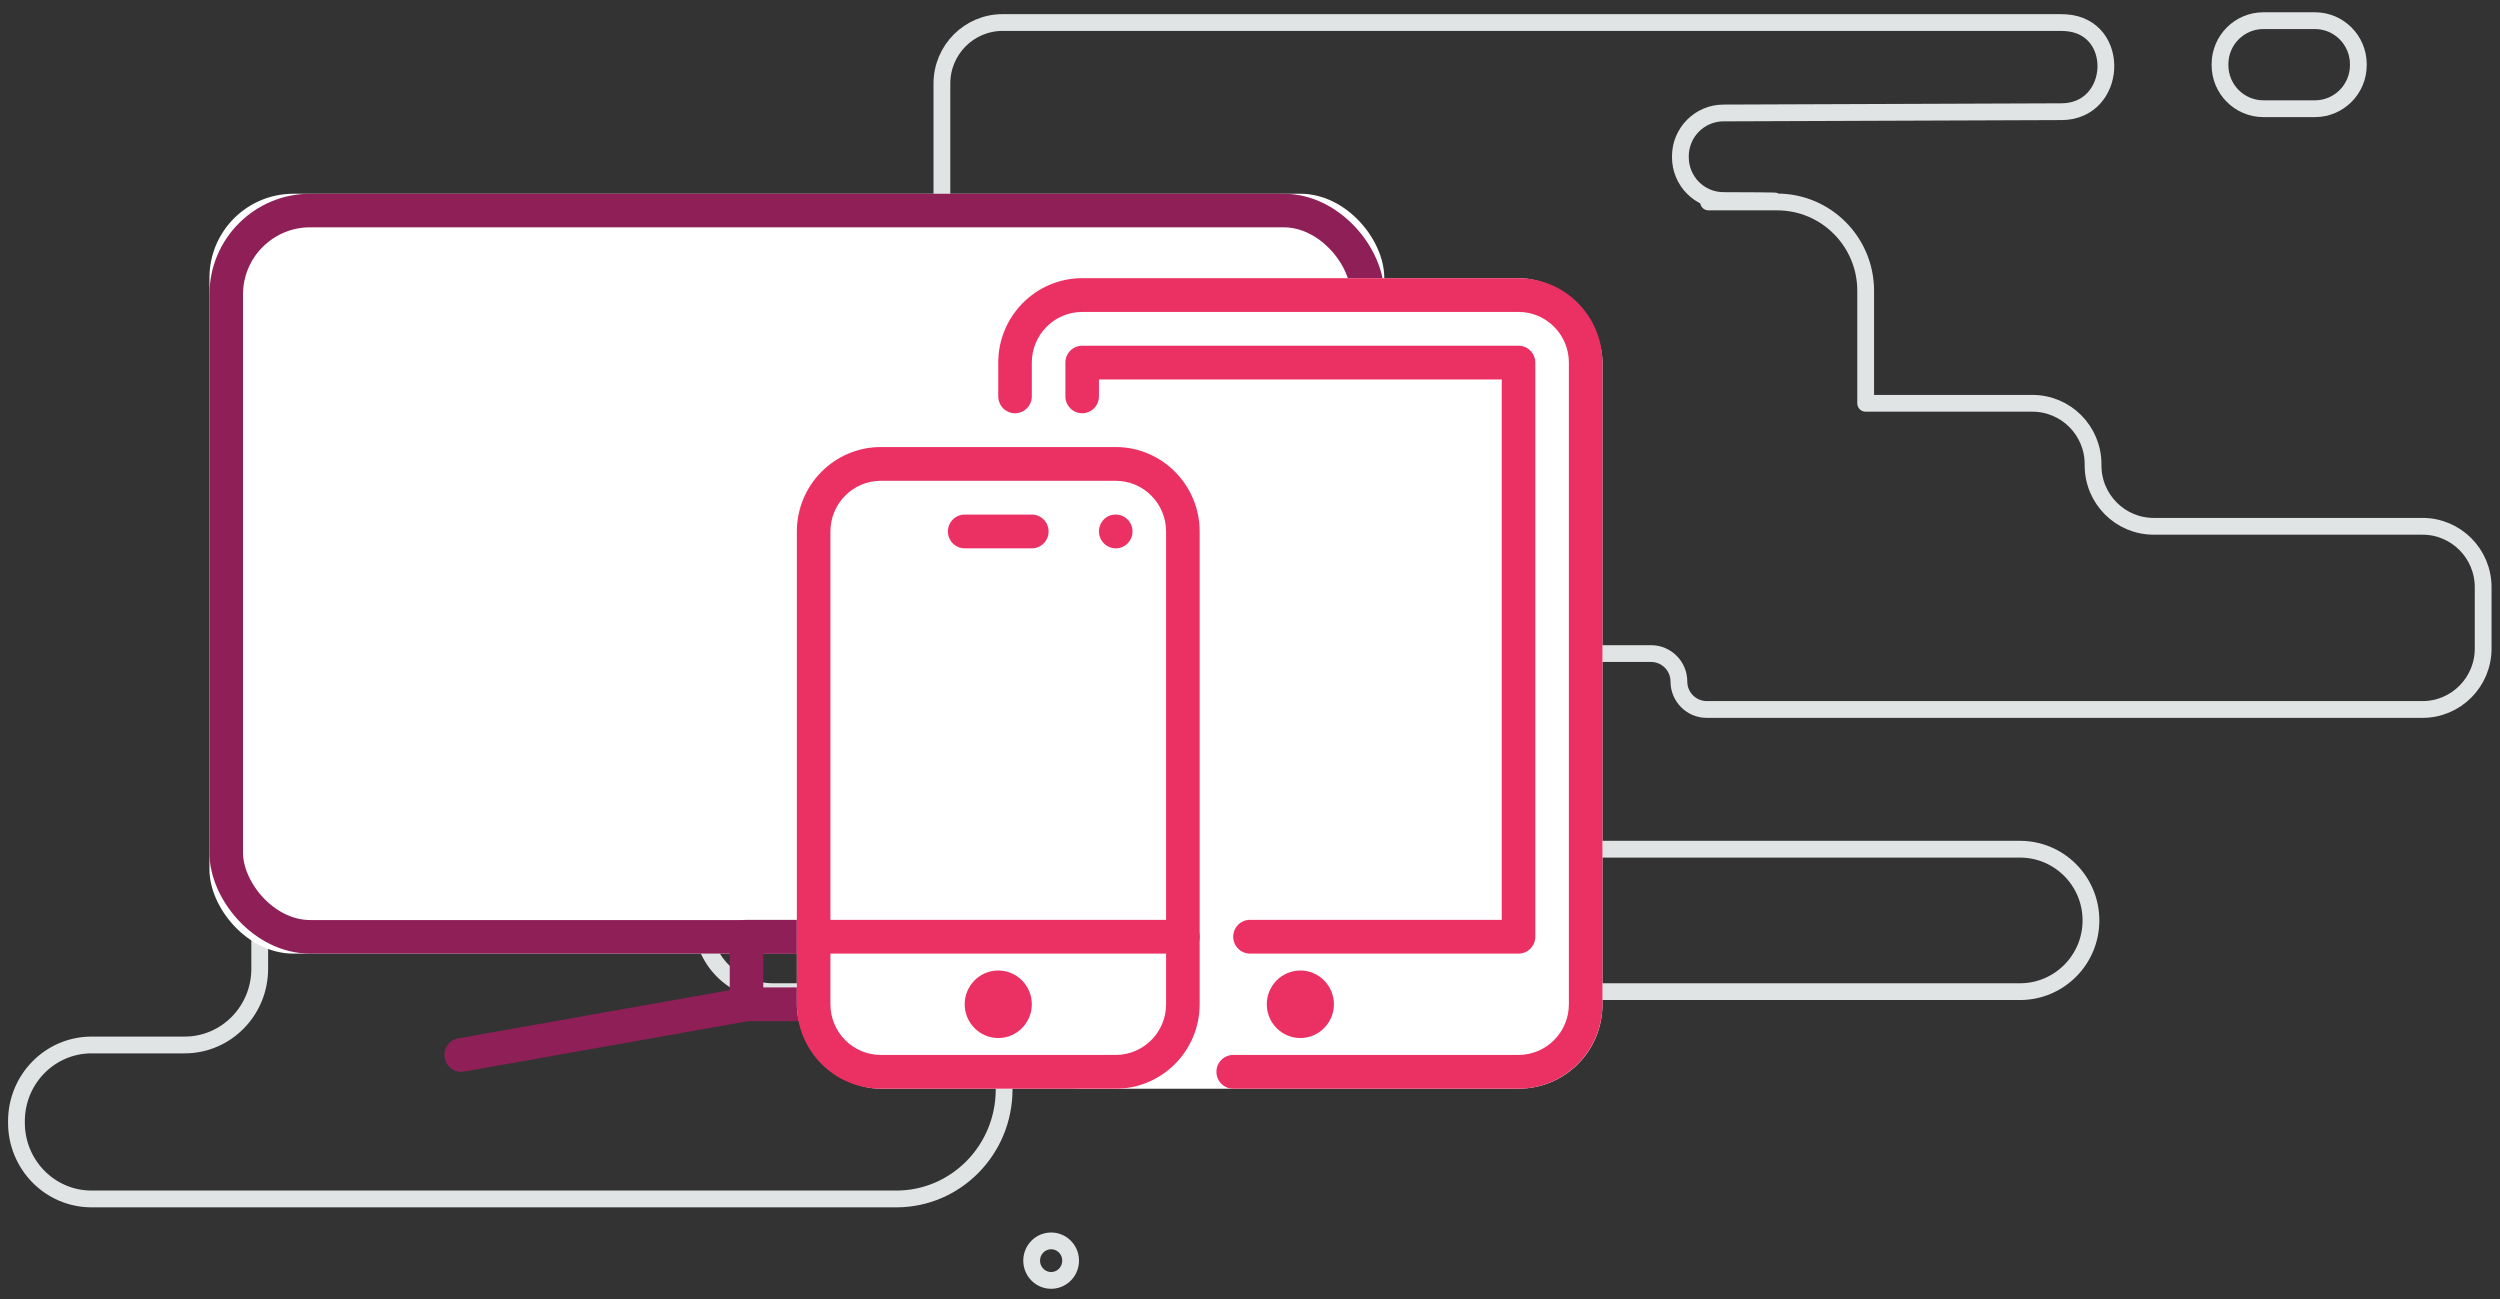 <?xml version="1.0" encoding="UTF-8" standalone="no"?>
<svg width="152px" height="79px" viewBox="0 0 152 79" version="1.1" xmlns="http://www.w3.org/2000/svg" xmlns:xlink="http://www.w3.org/1999/xlink">
    <rect x="0" y="0" width="152" height="79" fill="#333333" stroke="none"/>
    <!-- Generator: Sketch 46.2 (44496) - http://www.bohemiancoding.com/sketch -->
    <title>Group 16</title>
    <desc>Created with Sketch.</desc>
    <defs>
        <rect id="path-1" x="0" y="0" width="71.429" height="46.2" rx="5.102"></rect>
    </defs>
    <g id="Page-1" stroke="none" stroke-width="1" fill="none" fill-rule="evenodd">
        <g id="HomePage-Desktop-Mockup" transform="translate(-1070, -3546)">
            <g id="Group-16" transform="translate(1071, 3547)">
                <g id="Style-10" transform="translate(22.449, 0)" stroke="#E1E4E5" stroke-width="1.02" stroke-linecap="round" stroke-linejoin="round">
                    <path d="M3.696,31.24 L53.401,31.24 C55.443,31.24 57.098,32.902 57.098,34.951 L57.098,35.026 C57.098,37.076 58.752,38.737 60.794,38.737 L76.936,38.737 C77.87,38.737 78.628,39.498 78.628,40.437 C78.628,41.375 79.386,42.136 80.32,42.136 L123.84,42.136 C125.876,42.136 127.527,40.479 127.527,38.434 L127.527,34.701 C127.527,32.656 125.876,30.999 123.84,30.999 L107.496,30.999 C105.46,30.999 103.809,29.342 103.809,27.297 L103.809,27.223 C103.809,25.178 102.159,23.521 100.123,23.521 L89.984,23.521 L89.984,16.681 C89.984,13.698 87.576,11.28 84.605,11.28 L80.43,11.28 C79.969,11.28 89.047,11.216 81.333,11.193 C79.886,11.189 78.718,10.01 78.718,8.557 L78.718,8.504 C78.718,7.053 79.887,5.874 81.333,5.868 L101.895,5.791 C105.311,5.777 105.565,0.612 102.157,0.381 C102.035,0.373 101.913,0.369 101.789,0.369 L37.515,0.369 C35.474,0.369 33.819,2.03 33.819,4.08 L33.819,20.032 C33.819,22.081 32.165,23.743 30.123,23.743 L3.696,23.743 C1.655,23.743 2.55613267e-05,25.404 2.55613267e-05,27.454 L2.55613267e-05,27.529 C2.55613267e-05,29.579 1.655,31.24 3.696,31.24 Z" id="Stroke-1"></path>
                    <path d="M114.166,0.256 L117.299,0.256 C118.756,0.256 119.938,1.443 119.938,2.907 L119.938,2.96 C119.938,4.423 118.756,5.61 117.299,5.61 L114.166,5.61 C112.708,5.61 111.527,4.423 111.527,2.96 L111.527,2.907 C111.527,1.443 112.708,0.256 114.166,0.256 Z" id="Stroke-3"></path>
                    <path d="M20.428,18.322 C20.428,17.852 20.807,17.472 21.275,17.472 C21.742,17.472 22.122,17.852 22.122,18.322 C22.122,18.791 21.742,19.172 21.275,19.172 C20.807,19.172 20.428,18.791 20.428,18.322 Z" id="Stroke-5"></path>
                    <path d="M12.047,35.801 L48.41,35.801 C50.792,35.801 52.722,37.74 52.722,40.131 L52.722,46.302 C52.722,48.693 54.653,50.632 57.035,50.632 L99.368,50.632 C101.75,50.632 103.681,52.571 103.681,54.962 C103.681,57.353 101.75,59.292 99.368,59.292 L23.549,59.292 C21.168,59.292 19.237,57.353 19.237,54.962 L19.237,50.645 C19.237,48.253 17.306,46.315 14.925,46.315 L12.047,46.315 C9.665,46.315 7.734,44.376 7.734,41.985 L7.734,40.131 C7.734,37.74 9.665,35.801 12.047,35.801 Z" id="Stroke-11"></path>
                </g>
                <g id="Group-9" transform="translate(0, 47.227)" stroke="#E1E4E5" stroke-width="1.02" stroke-linecap="round" stroke-linejoin="round">
                    <path d="M64.092,28.357 C64.126,29.02 63.624,29.585 62.971,29.62 C62.319,29.655 61.761,29.146 61.727,28.483 C61.693,27.82 62.195,27.255 62.848,27.22 C63.501,27.186 64.058,27.694 64.092,28.357 Z" id="Stroke-12"></path>
                    <path d="M14.791,7.11 L14.791,10.675 C14.791,13.234 12.747,15.308 10.225,15.308 L4.565,15.308 C2.044,15.308 -0,17.383 -0,19.942 L-0,20.035 C-0,22.594 2.044,24.669 4.565,24.669 L53.496,24.669 C57.116,24.669 60.05,21.69 60.05,18.016 L60.05,17.901 C60.05,15.221 62.19,13.05 64.83,13.05 L83.441,13.05 C86.857,13.05 89.625,10.239 89.625,6.773 L89.625,6.517 C89.625,3.051 86.857,0.241 83.441,0.241 L21.56,0.241 C17.821,0.241 14.791,3.316 14.791,7.11 Z" id="Stroke-20"></path>
                </g>
                <g id="Group-8" transform="translate(11.735, 10.78)">
                    <g id="Group-6">
                        <g id="Rectangle-18">
                            <use fill="#FFFFFF" fill-rule="evenodd" xlink:href="#path-1"></use>
                            <rect stroke="#8E1F57" stroke-width="2.041" x="1.02" y="1.02" width="69.388" height="44.159" rx="5.102"></rect>
                        </g>
                        <g id="Group-7" transform="translate(14.286, 44.147)" fill="#8E1F57">
                            <path d="M1.02,9.24 C0.53,9.24 0.097,8.885 0.014,8.382 C-0.078,7.824 0.297,7.294 0.853,7.202 L18.198,4.123 C18.749,4.021 19.28,4.408 19.374,4.967 C19.466,5.525 19.09,6.055 18.535,6.147 L1.189,9.226" id="Fill-3634"></path>
                            <path d="M41.668,9.226 L24.322,6.147 C23.767,6.055 23.391,5.525 23.483,4.967 C23.577,4.407 24.104,4.019 24.659,4.124 L42.005,7.202 C42.56,7.294 42.935,7.824 42.843,8.382 C42.76,8.885 42.327,9.24 41.837,9.24" id="Fill-3636"></path>
                            <path d="M19.388,4.107 L23.469,4.107 L23.469,2.053 L19.388,2.053 L19.388,4.107 Z M24.49,6.16 L18.367,6.16 C17.802,6.16 17.347,5.7 17.347,5.133 L17.347,1.027 C17.347,0.46 17.802,0 18.367,0 L24.49,0 C25.053,0 25.51,0.46 25.51,1.027 L25.51,5.133 C25.51,5.7 25.053,6.16 24.49,6.16 L24.49,6.16 Z" id="Fill-3638"></path>
                        </g>
                    </g>
                    <g id="Group-3" transform="translate(35.714, 5.133)">
                        <rect id="Rectangle-16" fill="#FFFFFF" x="12.245" y="0" width="36.735" height="49.28" rx="5.102"></rect>
                        <rect id="Rectangle-17" fill="#FFFFFF" x="0" y="10.267" width="24.49" height="39.013" rx="5.102"></rect>
                        <path d="M43.878,49.28 L26.531,49.28 C25.967,49.28 25.51,48.82 25.51,48.253 C25.51,47.687 25.967,47.227 26.531,47.227 L43.878,47.227 C45.565,47.227 46.939,45.845 46.939,44.147 L46.939,5.133 C46.939,3.435 45.565,2.053 43.878,2.053 L17.347,2.053 C15.659,2.053 14.286,3.435 14.286,5.133 L14.286,7.187 C14.286,7.753 13.829,8.213 13.265,8.213 C12.702,8.213 12.245,7.753 12.245,7.187 L12.245,5.133 C12.245,2.304 14.535,0 17.347,0 L43.878,0 C46.69,0 48.98,2.304 48.98,5.133 L48.98,44.147 C48.98,46.976 46.69,49.28 43.878,49.28" id="Fill-2762" fill="#EB3163"></path>
                        <path d="M43.878,41.067 L27.551,41.067 C26.988,41.067 26.531,40.607 26.531,40.04 C26.531,39.473 26.988,39.013 27.551,39.013 L42.857,39.013 L42.857,6.16 L18.367,6.16 L18.367,7.187 C18.367,7.753 17.91,8.213 17.347,8.213 C16.784,8.213 16.327,7.753 16.327,7.187 L16.327,5.133 C16.327,4.567 16.784,4.107 17.347,4.107 L43.878,4.107 C44.441,4.107 44.898,4.567 44.898,5.133 L44.898,40.04 C44.898,40.607 44.441,41.067 43.878,41.067" id="Fill-2764" fill="#EB3163"></path>
                        <path d="M30.612,46.2 C29.488,46.2 28.571,45.278 28.571,44.147 C28.571,43.015 29.488,42.093 30.612,42.093 C31.737,42.093 32.653,43.015 32.653,44.147 C32.653,45.278 31.737,46.2 30.612,46.2" id="Fill-2766" fill="#EB3163"></path>
                        <path d="M12.245,46.2 C11.12,46.2 10.204,45.278 10.204,44.147 C10.204,43.015 11.12,42.093 12.245,42.093 C13.369,42.093 14.286,43.015 14.286,44.147 C14.286,45.278 13.369,46.2 12.245,46.2" id="Fill-2768" fill="#EB3163"></path>
                        <path d="M14.286,16.427 L10.204,16.427 C9.641,16.427 9.184,15.967 9.184,15.4 C9.184,14.833 9.641,14.373 10.204,14.373 L14.286,14.373 C14.849,14.373 15.306,14.833 15.306,15.4 C15.306,15.967 14.849,16.427 14.286,16.427" id="Fill-2770" fill="#EB3163"></path>
                        <path d="M19.393,16.427 C18.832,16.427 18.367,15.967 18.367,15.4 C18.367,14.833 18.812,14.373 19.373,14.373 L19.393,14.373 C19.953,14.373 20.408,14.833 20.408,15.4 C20.408,15.967 19.953,16.427 19.393,16.427" id="Fill-2772" fill="#EB3163"></path>
                        <path d="M5.102,12.32 C3.414,12.32 2.041,13.702 2.041,15.4 L2.041,44.147 C2.041,45.845 3.414,47.227 5.102,47.227 L19.388,47.227 C21.076,47.227 22.449,45.845 22.449,44.147 L22.449,15.4 C22.449,13.702 21.076,12.32 19.388,12.32 L5.102,12.32 Z M19.388,49.28 L5.102,49.28 C2.29,49.28 0,46.976 0,44.147 L0,15.4 C0,12.571 2.29,10.267 5.102,10.267 L19.388,10.267 C22.2,10.267 24.49,12.571 24.49,15.4 L24.49,44.147 C24.49,46.976 22.2,49.28 19.388,49.28 L19.388,49.28 Z" id="Fill-2774" fill="#EB3163"></path>
                        <path d="M23.469,41.067 L1.02,41.067 C0.457,41.067 0,40.607 0,40.04 C0,39.473 0.457,39.013 1.02,39.013 L23.469,39.013 C24.033,39.013 24.49,39.473 24.49,40.04 C24.49,40.607 24.033,41.067 23.469,41.067" id="Fill-2776" fill="#EB3163"></path>
                    </g>
                </g>
            </g>
        </g>
    </g>
</svg>